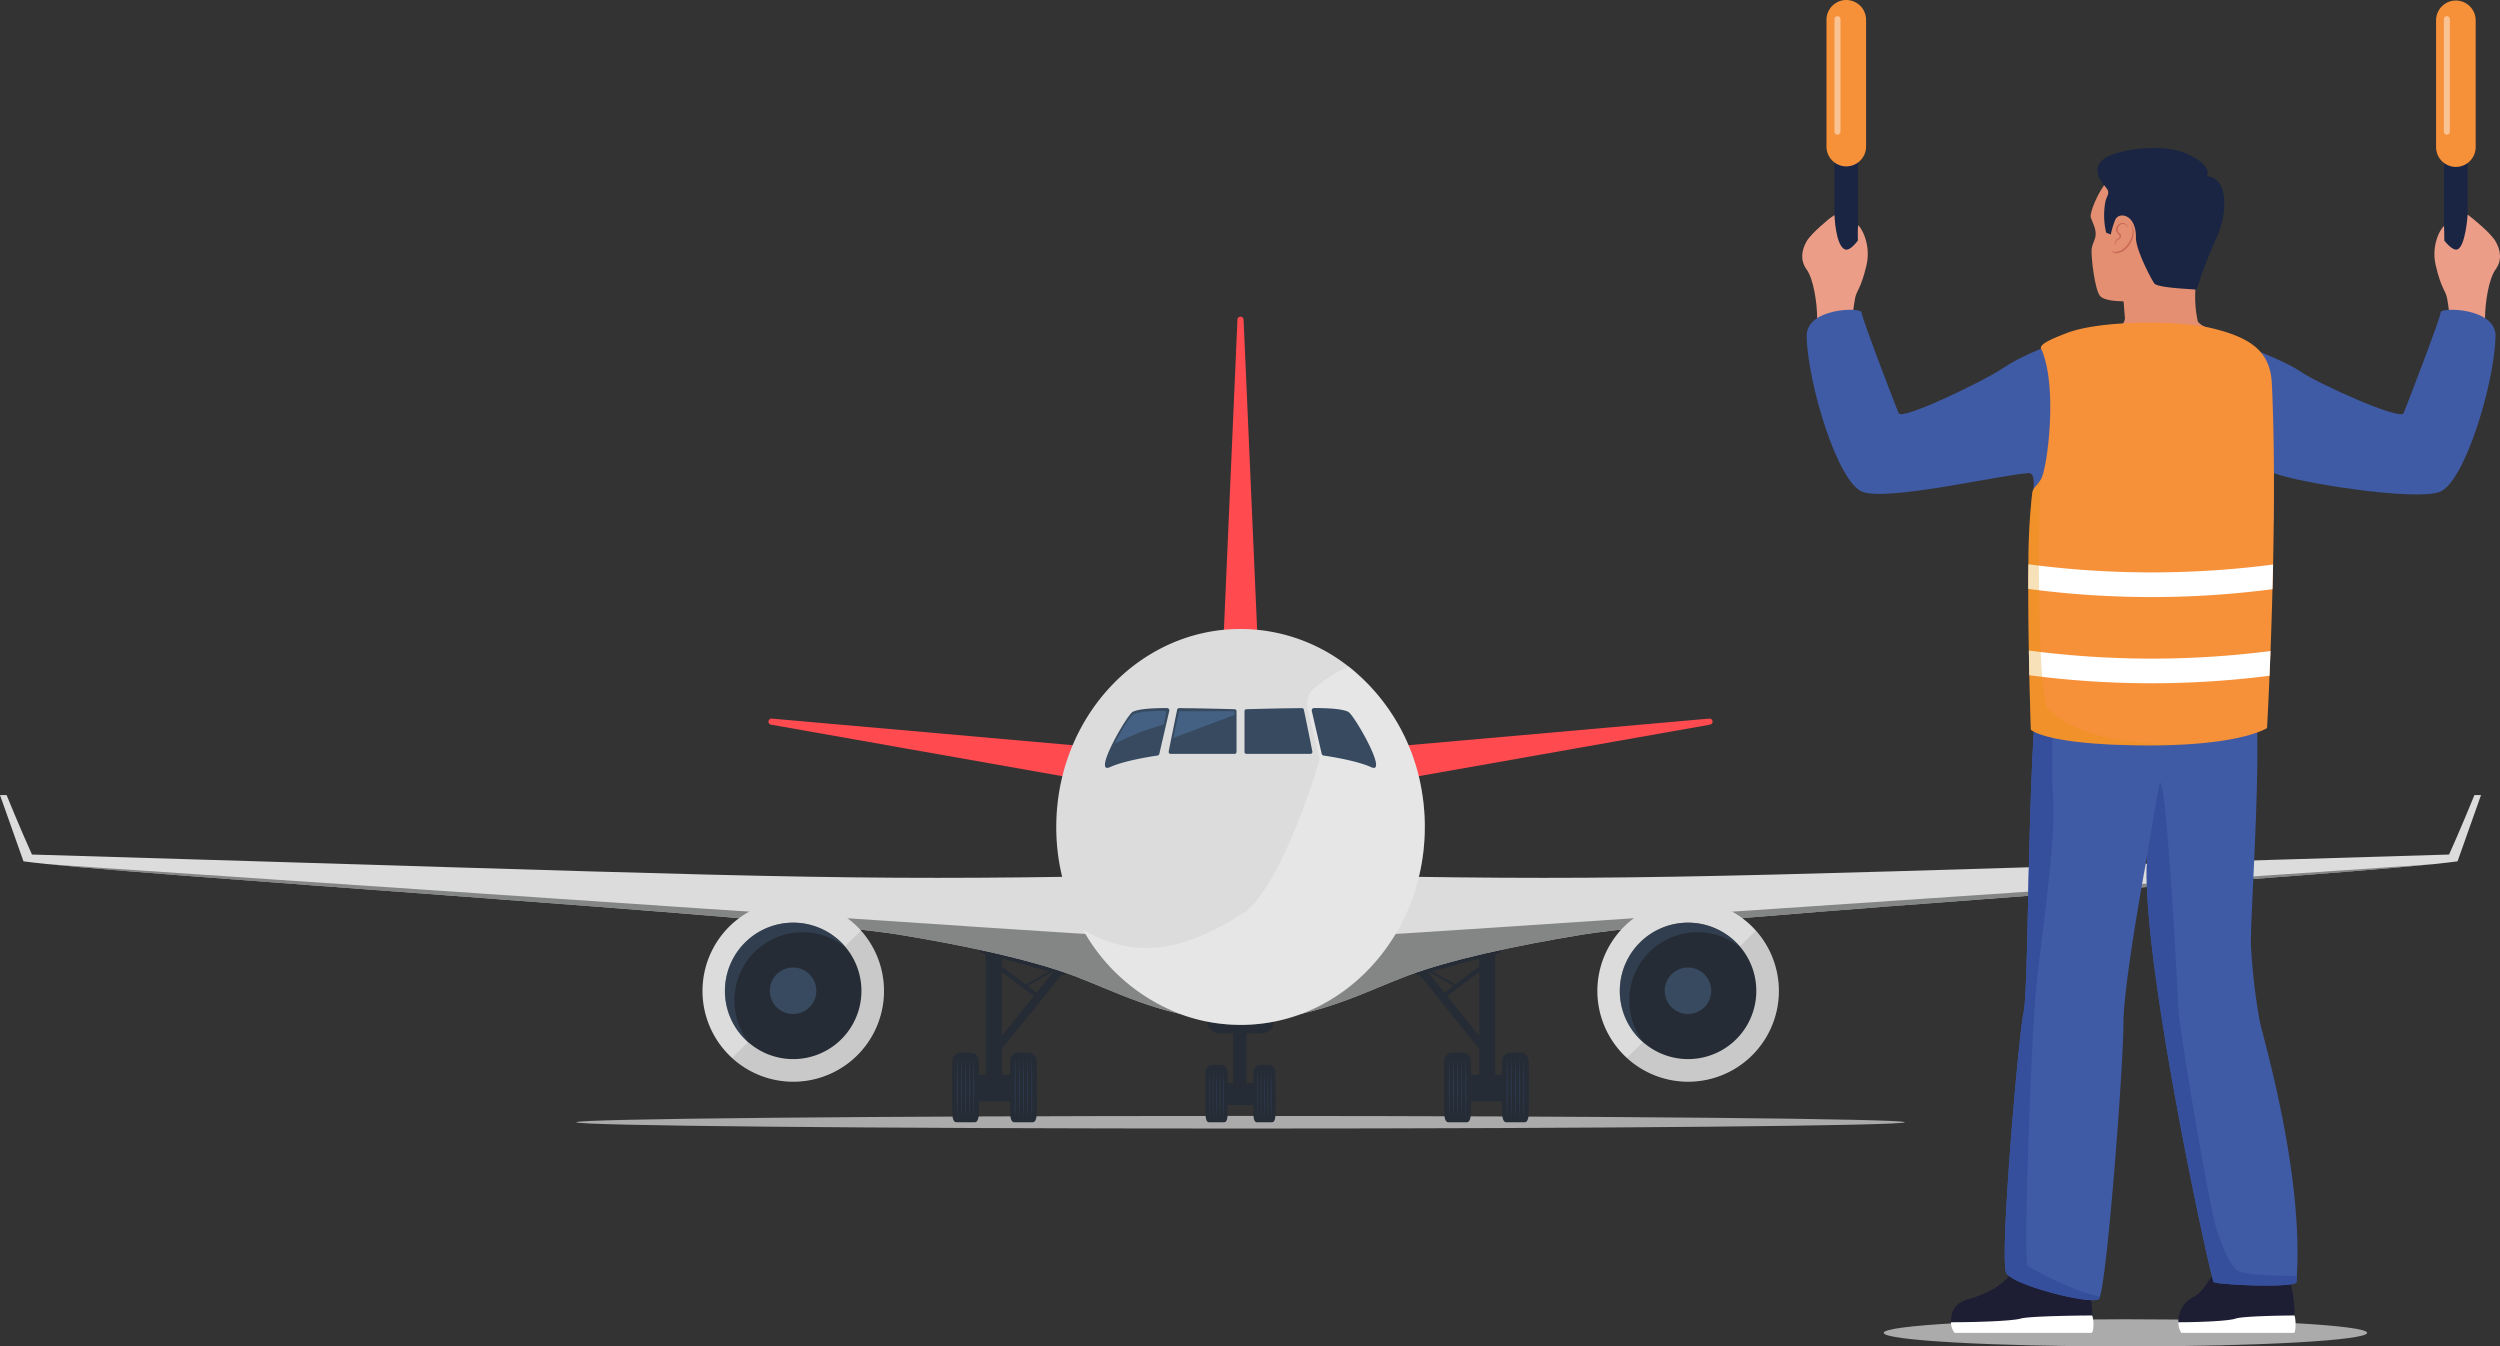 <svg xmlns="http://www.w3.org/2000/svg" xmlns:xlink="http://www.w3.org/1999/xlink" width="547.378" height="294.806" viewBox="0 0 547.378 294.806"><rect x="0" y="0" width="547.378" height="294.806" fill="#333333" stroke="none"/><defs><clipPath id="clip-path"><rect id="Rectangle_4822" data-name="Rectangle 4822" width="105.852" height="5.951" fill="#dcdcdc"></rect></clipPath><clipPath id="clip-path-2"><rect id="Rectangle_4823" data-name="Rectangle 4823" width="290.89" height="2.76" fill="#dcdcdc"></rect></clipPath><clipPath id="clip-path-3"><rect id="Rectangle_4826" data-name="Rectangle 4826" width="3.201" height="10.932" fill="none"></rect></clipPath><clipPath id="clip-path-5"><rect id="Rectangle_4830" data-name="Rectangle 4830" width="3.874" height="13.23" fill="none"></rect></clipPath><clipPath id="clip-path-9"><rect id="Rectangle_4836" data-name="Rectangle 4836" width="256.648" height="34.092" fill="#606161"></rect></clipPath><clipPath id="clip-path-10"><rect id="Rectangle_4837" data-name="Rectangle 4837" width="256.649" height="34.092" fill="#606161"></rect></clipPath><clipPath id="clip-path-11"><rect id="Rectangle_4838" data-name="Rectangle 4838" width="26.562" height="26.477" fill="none"></rect></clipPath><clipPath id="clip-path-12"><rect id="Rectangle_4839" data-name="Rectangle 4839" width="26.563" height="26.477" fill="none"></rect></clipPath><clipPath id="clip-path-13"><rect id="Rectangle_4841" data-name="Rectangle 4841" width="1.318" height="25.948" fill="none"></rect></clipPath><clipPath id="clip-path-15"><rect id="Rectangle_4844" data-name="Rectangle 4844" width="34.133" height="58.339" fill="none"></rect></clipPath></defs><g id="Group_7636" data-name="Group 7636" transform="translate(-391.624 -1177)"><g id="Group_7559" data-name="Group 7559" transform="translate(804.059 1465.854)" opacity="0.71"><g id="Group_7558" data-name="Group 7558"><g id="Group_7557" data-name="Group 7557" clip-path="url(#clip-path)"><path id="Path_9610" data-name="Path 9610" d="M1214.013,779.092c0,1.643-23.7,2.976-52.925,2.976s-52.925-1.332-52.925-2.976,23.7-2.976,52.925-2.976,52.925,1.332,52.925,2.976" transform="translate(-1108.162 -776.116)" fill="#dcdcdc"></path></g></g></g><g id="Group_7562" data-name="Group 7562" transform="translate(517.791 1421.337)" opacity="0.71"><g id="Group_7561" data-name="Group 7561"><g id="Group_7560" data-name="Group 7560" clip-path="url(#clip-path-2)"><path id="Path_9611" data-name="Path 9611" d="M629.887,657.881c0,.762-65.118,1.38-145.446,1.38S339,658.643,339,657.881s65.118-1.38,145.446-1.38,145.446.618,145.446,1.38" transform="translate(-338.996 -656.501)" fill="#dcdcdc"></path></g></g></g><path id="Path_9612" data-name="Path 9612" d="M721.966,598.5h-9.181a2.769,2.769,0,0,1,0-5.538h9.181a2.769,2.769,0,0,1,0,5.538" transform="translate(-54.139 804.728)" fill="#262c35"></path><rect id="Rectangle_4824" data-name="Rectangle 4824" width="6.387" height="4.813" transform="translate(659.987 1414.139)" fill="#262c35"></rect><rect id="Rectangle_4825" data-name="Rectangle 4825" width="2.9" height="23.33" transform="translate(661.657 1391.519)" fill="#262c35"></rect><path id="Path_9613" data-name="Path 9613" d="M714,627.856a1.616,1.616,0,0,0-.929-1.424,6.839,6.839,0,0,0-1.387-.092h-.175a6.845,6.845,0,0,0-1.387.092,1.616,1.616,0,0,0-.929,1.424c-.028.7-.069,8.66,0,9.62s.3,1.469.73,1.469h3.349c.427,0,.661-.508.729-1.469s.028-8.92,0-9.62" transform="translate(-53.6 783.771)" fill="#262c35"></path><g id="Group_7565" data-name="Group 7565" transform="translate(656.399 1411.079)" opacity="0.22"><g id="Group_7564" data-name="Group 7564"><g id="Group_7563" data-name="Group 7563" clip-path="url(#clip-path-3)"><path id="Path_9614" data-name="Path 9614" d="M711.53,628.941c.047.911.069,1.822.087,2.733s.017,1.822.026,2.733c-.009.911-.008,1.822-.026,2.733l-.032,1.367c-.019.456-.03.911-.055,1.366-.026-.456-.037-.911-.055-1.366l-.032-1.367c-.018-.911-.017-1.822-.026-2.733.009-.911.008-1.822.026-2.733s.04-1.822.087-2.733" transform="translate(-711.417 -628.941)" fill="#3c5f96"></path><path id="Path_9615" data-name="Path 9615" d="M713.528,628.941c.047.911.069,1.822.087,2.733s.017,1.822.026,2.733c-.009.911-.008,1.822-.026,2.733l-.032,1.367c-.019.456-.03.911-.055,1.366-.026-.456-.037-.911-.055-1.366l-.032-1.367c-.018-.911-.017-1.822-.026-2.733.009-.911.008-1.822.026-2.733s.04-1.822.087-2.733" transform="translate(-712.671 -628.941)" fill="#3c5f96"></path><path id="Path_9616" data-name="Path 9616" d="M715.527,628.941c.047.911.069,1.822.087,2.733s.017,1.822.026,2.733c-.009.911-.008,1.822-.026,2.733l-.032,1.367c-.019.456-.03.911-.055,1.366-.026-.456-.037-.911-.055-1.366l-.032-1.367c-.018-.911-.017-1.822-.026-2.733.009-.911.008-1.822.026-2.733s.04-1.822.087-2.733" transform="translate(-713.926 -628.941)" fill="#3c5f96"></path><path id="Path_9617" data-name="Path 9617" d="M717.525,628.941c.047.911.068,1.822.087,2.733s.017,1.822.026,2.733c-.009.911-.008,1.822-.026,2.733l-.032,1.367c-.019.456-.03.911-.055,1.366-.026-.456-.037-.911-.055-1.366l-.032-1.367c-.018-.911-.017-1.822-.026-2.733.009-.911.008-1.822.026-2.733s.04-1.822.087-2.733" transform="translate(-715.181 -628.941)" fill="#3c5f96"></path><path id="Path_9618" data-name="Path 9618" d="M719.523,628.941c.047.911.068,1.822.087,2.733s.017,1.822.026,2.733c-.009.911-.008,1.822-.026,2.733l-.032,1.367c-.019.456-.03.911-.055,1.366-.026-.456-.037-.911-.055-1.366l-.032-1.367c-.018-.911-.017-1.822-.026-2.733.009-.911.008-1.822.026-2.733s.04-1.822.087-2.733" transform="translate(-716.435 -628.941)" fill="#3c5f96"></path></g></g></g><path id="Path_9619" data-name="Path 9619" d="M742.148,627.856a1.616,1.616,0,0,0-.929-1.424,6.839,6.839,0,0,0-1.387-.092h-.175a6.845,6.845,0,0,0-1.387.092,1.616,1.616,0,0,0-.929,1.424c-.028.7-.069,8.66,0,9.62s.3,1.469.73,1.469h3.349c.427,0,.661-.508.729-1.469s.028-8.92,0-9.62" transform="translate(-71.27 783.771)" fill="#262c35"></path><g id="Group_7568" data-name="Group 7568" transform="translate(666.874 1411.079)" opacity="0.22"><g id="Group_7567" data-name="Group 7567"><g id="Group_7566" data-name="Group 7566" clip-path="url(#clip-path-3)"><path id="Path_9620" data-name="Path 9620" d="M739.675,628.941c.047.911.069,1.822.087,2.733s.017,1.822.026,2.733c-.009.911-.008,1.822-.026,2.733l-.032,1.367c-.019.456-.03.911-.055,1.366-.026-.456-.037-.911-.055-1.366l-.032-1.367c-.018-.911-.017-1.822-.026-2.733.009-.911.008-1.822.026-2.733s.04-1.822.087-2.733" transform="translate(-739.562 -628.941)" fill="#3c5f96"></path><path id="Path_9621" data-name="Path 9621" d="M741.674,628.941c.047.911.068,1.822.086,2.733s.017,1.822.026,2.733c-.009.911-.008,1.822-.026,2.733l-.032,1.367c-.018.456-.03.911-.055,1.366-.026-.456-.037-.911-.056-1.366l-.032-1.367c-.018-.911-.017-1.822-.026-2.733.009-.911.008-1.822.026-2.733s.04-1.822.087-2.733" transform="translate(-740.816 -628.941)" fill="#3c5f96"></path><path id="Path_9622" data-name="Path 9622" d="M743.672,628.941c.047.911.069,1.822.087,2.733s.017,1.822.026,2.733c-.009.911-.008,1.822-.026,2.733l-.032,1.367c-.019.456-.03.911-.055,1.366-.026-.456-.037-.911-.055-1.366l-.032-1.367c-.018-.911-.017-1.822-.026-2.733.009-.911.008-1.822.026-2.733s.04-1.822.087-2.733" transform="translate(-742.071 -628.941)" fill="#3c5f96"></path><path id="Path_9623" data-name="Path 9623" d="M745.67,628.941c.047.911.068,1.822.087,2.733s.017,1.822.026,2.733c-.009.911-.008,1.822-.026,2.733l-.032,1.367c-.019.456-.03.911-.055,1.366-.026-.456-.037-.911-.055-1.366l-.032-1.367c-.018-.911-.017-1.822-.026-2.733.009-.911.008-1.822.026-2.733s.04-1.822.087-2.733" transform="translate(-743.326 -628.941)" fill="#3c5f96"></path><path id="Path_9624" data-name="Path 9624" d="M747.669,628.941c.047.911.068,1.822.087,2.733s.017,1.822.026,2.733c-.009.911-.008,1.822-.026,2.733l-.032,1.367c-.019.456-.03.911-.055,1.366-.026-.456-.037-.911-.055-1.366l-.032-1.367c-.018-.911-.017-1.822-.026-2.733.009-.911.008-1.822.026-2.733s.04-1.822.087-2.733" transform="translate(-744.581 -628.941)" fill="#3c5f96"></path></g></g></g><path id="Path_9625" data-name="Path 9625" d="M594.255,562.855l-17.349-4.73a.806.806,0,1,1,.425-1.556l17.349,4.73a.806.806,0,1,1-.425,1.556" transform="translate(29.803 827.593)" fill="#262c35"></path><rect id="Rectangle_4828" data-name="Rectangle 4828" width="7.73" height="5.824" transform="translate(605.442 1412.336)" fill="#262c35"></rect><rect id="Rectangle_4829" data-name="Rectangle 4829" width="3.51" height="28.235" transform="translate(607.463 1384.96)" fill="#262c35"></rect><path id="Path_9626" data-name="Path 9626" d="M586.078,586.584l-1.43-1.1,14.2-17.619,1.43,1.1Z" transform="translate(24.57 820.485)" fill="#262c35"></path><path id="Path_9627" data-name="Path 9627" d="M585.567,567.715l.646-.755,8.988,6.768-.646.755Z" transform="translate(23.993 821.051)" fill="#262c35"></path><path id="Path_9628" data-name="Path 9628" d="M609.534,568.575l.246.416-7.431,4.2-.246-.416Z" transform="translate(13.612 820.037)" fill="#262c35"></path><path id="Path_9629" data-name="Path 9629" d="M565.965,621.054a1.956,1.956,0,0,0-1.124-1.723,8.307,8.307,0,0,0-1.679-.112h-.212a8.3,8.3,0,0,0-1.679.112,1.955,1.955,0,0,0-1.124,1.723c-.034.847-.083,10.481,0,11.643s.366,1.777.883,1.777h4.053c.516,0,.8-.614.883-1.777s.034-10.8,0-11.643" transform="translate(39.981 788.242)" fill="#262c35"></path><g id="Group_7571" data-name="Group 7571" transform="translate(601.1 1408.633)" opacity="0.22"><g id="Group_7570" data-name="Group 7570"><g id="Group_7569" data-name="Group 7569" clip-path="url(#clip-path-5)"><path id="Path_9630" data-name="Path 9630" d="M562.972,622.367c.057,1.1.083,2.205.1,3.308s.021,2.205.032,3.308c-.011,1.1-.01,2.205-.031,3.308l-.038,1.654c-.023.551-.036,1.1-.067,1.654-.031-.552-.044-1.1-.067-1.654l-.038-1.654c-.022-1.1-.02-2.2-.031-3.308.012-1.1.009-2.2.032-3.308s.048-2.205.1-3.308" transform="translate(-562.835 -622.367)" fill="#3c5f96"></path><path id="Path_9631" data-name="Path 9631" d="M565.39,622.367c.057,1.1.083,2.205.1,3.308s.02,2.205.032,3.308c-.011,1.1-.01,2.205-.031,3.308l-.038,1.654c-.023.551-.036,1.1-.067,1.654-.031-.552-.044-1.1-.067-1.654l-.038-1.654c-.022-1.1-.021-2.2-.032-3.308.012-1.1.009-2.2.032-3.308s.048-2.205.1-3.308" transform="translate(-564.353 -622.367)" fill="#3c5f96"></path><path id="Path_9632" data-name="Path 9632" d="M567.809,622.367c.057,1.1.083,2.205.1,3.308s.02,2.205.032,3.308c-.011,1.1-.01,2.205-.032,3.308l-.038,1.654c-.023.551-.036,1.1-.067,1.654-.031-.552-.045-1.1-.067-1.654l-.038-1.654c-.022-1.1-.02-2.2-.031-3.308.012-1.1.009-2.2.032-3.308s.048-2.205.1-3.308" transform="translate(-565.872 -622.367)" fill="#3c5f96"></path><path id="Path_9633" data-name="Path 9633" d="M570.227,622.367c.057,1.1.083,2.205.1,3.308s.02,2.205.032,3.308c-.011,1.1-.01,2.205-.032,3.308l-.038,1.654c-.023.551-.036,1.1-.067,1.654-.031-.552-.045-1.1-.067-1.654l-.038-1.654c-.022-1.1-.021-2.2-.031-3.308.012-1.1.009-2.2.032-3.308s.048-2.205.1-3.308" transform="translate(-567.39 -622.367)" fill="#3c5f96"></path><path id="Path_9634" data-name="Path 9634" d="M572.646,622.367c.057,1.1.083,2.205.1,3.308s.02,2.205.032,3.308c-.011,1.1-.01,2.205-.031,3.308l-.038,1.654c-.023.551-.036,1.1-.067,1.654-.031-.552-.045-1.1-.067-1.654l-.038-1.654c-.022-1.1-.021-2.2-.031-3.308.012-1.1.009-2.2.032-3.308s.048-2.205.1-3.308" transform="translate(-568.909 -622.367)" fill="#3c5f96"></path></g></g></g><path id="Path_9635" data-name="Path 9635" d="M600.027,621.054a1.956,1.956,0,0,0-1.124-1.723,8.307,8.307,0,0,0-1.679-.112h-.212a8.3,8.3,0,0,0-1.678.112,1.955,1.955,0,0,0-1.124,1.723c-.034.847-.083,10.481,0,11.643s.366,1.777.883,1.777h4.053c.516,0,.8-.614.883-1.777s.034-10.8,0-11.643" transform="translate(18.596 788.242)" fill="#262c35"></path><g id="Group_7574" data-name="Group 7574" transform="translate(613.777 1408.633)" opacity="0.22"><g id="Group_7573" data-name="Group 7573"><g id="Group_7572" data-name="Group 7572" clip-path="url(#clip-path-5)"><path id="Path_9636" data-name="Path 9636" d="M597.034,622.367c.057,1.1.083,2.205.1,3.308s.02,2.205.032,3.308c-.011,1.1-.01,2.205-.031,3.308l-.038,1.654c-.023.551-.036,1.1-.067,1.654-.031-.552-.044-1.1-.067-1.654l-.038-1.654c-.022-1.1-.021-2.2-.031-3.308.012-1.1.009-2.2.032-3.308s.048-2.205.1-3.308" transform="translate(-596.897 -622.367)" fill="#3c5f96"></path><path id="Path_9637" data-name="Path 9637" d="M599.453,622.367c.057,1.1.083,2.205.1,3.308s.02,2.205.032,3.308c-.011,1.1-.01,2.205-.031,3.308l-.038,1.654c-.023.551-.036,1.1-.067,1.654-.031-.552-.044-1.1-.067-1.654l-.038-1.654c-.022-1.1-.021-2.2-.031-3.308.012-1.1.009-2.2.032-3.308s.048-2.205.1-3.308" transform="translate(-598.416 -622.367)" fill="#3c5f96"></path><path id="Path_9638" data-name="Path 9638" d="M601.871,622.367c.057,1.1.083,2.205.1,3.308s.021,2.205.032,3.308c-.011,1.1-.01,2.205-.031,3.308l-.038,1.654c-.023.551-.036,1.1-.067,1.654-.031-.552-.044-1.1-.067-1.654l-.038-1.654c-.022-1.1-.021-2.2-.032-3.308.012-1.1.009-2.2.032-3.308s.048-2.205.1-3.308" transform="translate(-599.934 -622.367)" fill="#3c5f96"></path><path id="Path_9639" data-name="Path 9639" d="M604.29,622.367c.057,1.1.083,2.205.1,3.308s.021,2.205.032,3.308c-.011,1.1-.01,2.205-.032,3.308l-.038,1.654c-.023.551-.036,1.1-.067,1.654-.031-.552-.045-1.1-.067-1.654l-.038-1.654c-.022-1.1-.02-2.2-.031-3.308.012-1.1.009-2.2.032-3.308s.048-2.205.1-3.308" transform="translate(-601.452 -622.367)" fill="#3c5f96"></path><path id="Path_9640" data-name="Path 9640" d="M606.708,622.367c.057,1.1.083,2.205.1,3.308s.02,2.205.032,3.308c-.011,1.1-.01,2.205-.031,3.308l-.038,1.654c-.023.551-.036,1.1-.067,1.654-.031-.552-.044-1.1-.067-1.654l-.038-1.654c-.022-1.1-.021-2.2-.032-3.308.012-1.1.009-2.2.032-3.308s.048-2.205.1-3.308" transform="translate(-602.971 -622.367)" fill="#3c5f96"></path></g></g></g><path id="Path_9641" data-name="Path 9641" d="M833.338,562.855l17.349-4.73a.806.806,0,1,0-.425-1.556l-17.349,4.73a.806.806,0,1,0,.425,1.556" transform="translate(-130.923 827.593)" fill="#262c35"></path><rect id="Rectangle_4832" data-name="Rectangle 4832" width="7.73" height="5.824" transform="translate(713.302 1412.336)" fill="#262c35"></rect><rect id="Rectangle_4833" data-name="Rectangle 4833" width="3.51" height="28.235" transform="translate(715.501 1384.96)" fill="#262c35"></rect><path id="Path_9642" data-name="Path 9642" d="M847.134,586.584l1.43-1.1-14.2-17.619-1.43,1.1Z" transform="translate(-131.308 820.485)" fill="#262c35"></path><path id="Path_9643" data-name="Path 9643" d="M857.764,567.715l-.646-.755-8.988,6.768.646.755Z" transform="translate(-140.85 821.051)" fill="#262c35"></path><path id="Path_9644" data-name="Path 9644" d="M837.1,568.575l-.246.416,7.431,4.2.246-.416Z" transform="translate(-133.769 820.037)" fill="#262c35"></path><path id="Path_9645" data-name="Path 9645" d="M883.647,621.054a1.957,1.957,0,0,1,1.124-1.723,8.307,8.307,0,0,1,1.679-.112h.212a8.3,8.3,0,0,1,1.678.112,1.956,1.956,0,0,1,1.125,1.723c.033.847.083,10.481,0,11.643s-.367,1.777-.883,1.777H884.53c-.516,0-.8-.614-.883-1.777s-.033-10.8,0-11.643" transform="translate(-163.119 788.242)" fill="#262c35"></path><g id="Group_7577" data-name="Group 7577" transform="translate(721.5 1408.633)" opacity="0.22"><g id="Group_7576" data-name="Group 7576"><g id="Group_7575" data-name="Group 7575" clip-path="url(#clip-path-5)"><path id="Path_9646" data-name="Path 9646" d="M896.147,622.367c-.057,1.1-.083,2.205-.1,3.308s-.02,2.205-.032,3.308c.011,1.1.01,2.205.031,3.308l.038,1.654c.023.551.036,1.1.067,1.654.031-.552.044-1.1.067-1.654l.038-1.654c.022-1.1.02-2.2.031-3.308-.012-1.1-.009-2.2-.032-3.308s-.048-2.205-.1-3.308" transform="translate(-892.41 -622.367)" fill="#3c5f96"></path><path id="Path_9647" data-name="Path 9647" d="M893.728,622.367c-.057,1.1-.083,2.205-.1,3.308s-.021,2.205-.032,3.308c.011,1.1.01,2.205.031,3.308l.038,1.654c.023.551.036,1.1.067,1.654.031-.552.044-1.1.067-1.654l.038-1.654c.022-1.1.021-2.2.032-3.308-.012-1.1-.009-2.2-.032-3.308s-.048-2.205-.1-3.308" transform="translate(-890.891 -622.367)" fill="#3c5f96"></path><path id="Path_9648" data-name="Path 9648" d="M891.31,622.367c-.057,1.1-.083,2.205-.1,3.308s-.02,2.205-.032,3.308c.011,1.1.01,2.205.031,3.308l.038,1.654c.023.551.036,1.1.067,1.654.031-.552.044-1.1.067-1.654l.038-1.654c.022-1.1.021-2.2.031-3.308-.011-1.1-.009-2.2-.032-3.308s-.048-2.205-.1-3.308" transform="translate(-889.373 -622.367)" fill="#3c5f96"></path><path id="Path_9649" data-name="Path 9649" d="M888.891,622.367c-.057,1.1-.083,2.205-.1,3.308s-.02,2.205-.032,3.308c.011,1.1.01,2.205.031,3.308l.038,1.654c.023.551.036,1.1.067,1.654.031-.552.044-1.1.067-1.654L889,632.29c.022-1.1.021-2.2.032-3.308-.012-1.1-.009-2.2-.032-3.308s-.048-2.205-.1-3.308" transform="translate(-887.854 -622.367)" fill="#3c5f96"></path><path id="Path_9650" data-name="Path 9650" d="M886.473,622.367c-.057,1.1-.083,2.205-.1,3.308s-.021,2.205-.032,3.308c.011,1.1.01,2.205.032,3.308l.038,1.654c.023.551.036,1.1.067,1.654.031-.552.045-1.1.067-1.654l.038-1.654c.022-1.1.021-2.2.031-3.308-.012-1.1-.009-2.2-.032-3.308s-.048-2.205-.1-3.308" transform="translate(-886.336 -622.367)" fill="#3c5f96"></path></g></g></g><path id="Path_9651" data-name="Path 9651" d="M849.585,621.054a1.956,1.956,0,0,1,1.124-1.723,8.305,8.305,0,0,1,1.679-.112h.212a8.3,8.3,0,0,1,1.679.112,1.956,1.956,0,0,1,1.125,1.723c.033.847.083,10.481,0,11.643s-.367,1.777-.883,1.777h-4.053c-.516,0-.8-.614-.883-1.777s-.033-10.8,0-11.643" transform="translate(-141.734 788.242)" fill="#262c35"></path><g id="Group_7580" data-name="Group 7580" transform="translate(708.823 1408.633)" opacity="0.22"><g id="Group_7579" data-name="Group 7579"><g id="Group_7578" data-name="Group 7578" clip-path="url(#clip-path-5)"><path id="Path_9652" data-name="Path 9652" d="M862.084,622.367c-.057,1.1-.083,2.205-.1,3.308s-.02,2.205-.032,3.308c.011,1.1.01,2.205.031,3.308l.038,1.654c.023.551.036,1.1.067,1.654.031-.552.044-1.1.067-1.654l.038-1.654c.022-1.1.021-2.2.032-3.308-.012-1.1-.009-2.2-.032-3.308s-.048-2.205-.1-3.308" transform="translate(-858.347 -622.367)" fill="#3c5f96"></path><path id="Path_9653" data-name="Path 9653" d="M859.666,622.367c-.057,1.1-.083,2.205-.1,3.308s-.021,2.205-.032,3.308c.011,1.1.01,2.205.031,3.308l.038,1.654c.023.551.036,1.1.067,1.654.031-.552.044-1.1.067-1.654l.038-1.654c.022-1.1.02-2.2.031-3.308-.012-1.1-.009-2.2-.032-3.308s-.048-2.205-.1-3.308" transform="translate(-856.828 -622.367)" fill="#3c5f96"></path><path id="Path_9654" data-name="Path 9654" d="M857.247,622.367c-.057,1.1-.083,2.205-.1,3.308s-.02,2.205-.032,3.308c.011,1.1.01,2.205.031,3.308l.038,1.654c.023.551.036,1.1.067,1.654.031-.552.044-1.1.067-1.654l.038-1.654c.022-1.1.021-2.2.031-3.308-.011-1.1-.009-2.2-.032-3.308s-.048-2.205-.1-3.308" transform="translate(-855.31 -622.367)" fill="#3c5f96"></path><path id="Path_9655" data-name="Path 9655" d="M854.829,622.367c-.057,1.1-.083,2.205-.1,3.308s-.02,2.205-.032,3.308c.011,1.1.01,2.205.032,3.308l.038,1.654c.023.551.036,1.1.067,1.654.031-.552.044-1.1.067-1.654l.038-1.654c.022-1.1.021-2.2.032-3.308-.012-1.1-.009-2.2-.032-3.308s-.048-2.205-.1-3.308" transform="translate(-853.792 -622.367)" fill="#3c5f96"></path><path id="Path_9656" data-name="Path 9656" d="M852.41,622.367c-.057,1.1-.083,2.205-.1,3.308s-.021,2.205-.032,3.308c.011,1.1.01,2.205.032,3.308l.038,1.654c.023.551.036,1.1.067,1.654.031-.552.045-1.1.067-1.654l.038-1.654c.022-1.1.02-2.2.031-3.308-.012-1.1-.009-2.2-.032-3.308s-.048-2.205-.1-3.308" transform="translate(-852.273 -622.367)" fill="#3c5f96"></path></g></g></g><path id="Path_9657" data-name="Path 9657" d="M271.22,517.1c-1.3,0-2.573-.047-3.819-.131-13.524-.924-23.885-6.547-32.392-9.715-9.228-3.435-22.813-6.441-38.216-8.973-24.64-4.051-172.774-13.333-191.65-16.052L4.99,481.8,0,467.716H1.44S4.68,475.664,7,480.743c147.9,4.384,171.287,5.722,227.677,4.857,0,0,51.968,31.5,36.548,31.5" transform="translate(391.624 883.358)" fill="#dcdcdc"></path><g id="Group_7583" data-name="Group 7583" transform="translate(402.377 1366.234)" opacity="0.71"><g id="Group_7582" data-name="Group 7582"><g id="Group_7581" data-name="Group 7581" clip-path="url(#clip-path-9)"><path id="Path_9658" data-name="Path 9658" d="M285.541,542.541c-13.524-.924-23.885-6.547-32.392-9.715-9.228-3.435-22.813-6.441-38.216-8.974-22.953-3.774-153.08-12.086-186.04-15.4,62.334,4.2,226.546,15.431,233.41,15.628,4.2.12,14.975,10.13,23.238,18.464" transform="translate(-28.893 -508.449)" fill="#606161"></path></g></g></g><path id="Path_9659" data-name="Path 9659" d="M726.023,517.1c1.3,0,2.573-.047,3.819-.131,13.524-.924,23.885-6.547,32.392-9.715,9.228-3.435,22.813-6.441,38.216-8.973,24.64-4.051,172.774-13.333,191.65-16.052l.154-.432,4.99-14.08H995.8s-3.24,7.948-5.555,13.027c-147.9,4.384-171.287,5.722-227.677,4.857,0,0-51.968,31.5-36.548,31.5" transform="translate(-62.393 883.358)" fill="#dcdcdc"></path><g id="Group_7586" data-name="Group 7586" transform="translate(667.449 1366.234)" opacity="0.71"><g id="Group_7585" data-name="Group 7585"><g id="Group_7584" data-name="Group 7584" clip-path="url(#clip-path-10)"><path id="Path_9660" data-name="Path 9660" d="M741.107,542.541c13.524-.924,23.885-6.547,32.392-9.715,9.228-3.435,22.813-6.441,38.216-8.974,22.953-3.774,153.08-12.086,186.04-15.4-62.334,4.2-226.546,15.431-233.41,15.628-4.2.12-14.975,10.13-23.238,18.464" transform="translate(-741.107 -508.449)" fill="#606161"></path></g></g></g><path id="Path_9661" data-name="Path 9661" d="M889.888,422.743l-67.925,6.007a.67.67,0,0,0-.606.756l.781,5.866a.671.671,0,0,0,.782.572l67.144-11.873a.67.67,0,0,0-.176-1.328" transform="translate(-124.037 911.596)" fill="#ff4a4f"></path><path id="Path_9662" data-name="Path 9662" d="M452.848,422.743l67.926,6.007a.67.67,0,0,1,.606.756l-.781,5.866a.671.671,0,0,1-.782.572l-67.144-11.873a.67.67,0,0,1,.176-1.328" transform="translate(107.775 911.596)" fill="#ff4a4f"></path><path id="Path_9663" data-name="Path 9663" d="M722.981,186.928l-2.969,67.966a.67.67,0,0,0,.67.7h5.939a.671.671,0,0,0,.67-.7l-2.97-67.966a.67.67,0,0,0-1.339,0" transform="translate(-60.414 1060.045)" fill="#ff4a4f"></path><path id="Path_9664" data-name="Path 9664" d="M702.078,413.366q0,2.244-.208,4.431c-.033.364-.074.727-.115,1.088s-.09.722-.14,1.08c-2.935,20.625-19.4,36.465-39.359,36.739-.1,0-.211,0-.316,0h-.206a37.74,37.74,0,0,1-11.522-1.794c-.159-.049-.315-.1-.475-.153a41.062,41.062,0,0,1-22.544-18.983,45.571,45.571,0,0,1-5.8-22.41c0-23.936,18.064-43.341,40.345-43.341a38.312,38.312,0,0,1,23.647,8.224,43.787,43.787,0,0,1,15.977,26.912c.063.356.121.711.178,1.067.027.181.055.358.079.539.05.358.1.716.14,1.08.022.181.041.361.06.542s.039.364.055.547c.019.2.038.4.052.6.028.323.049.645.068.971q.008.127.016.254c.011.191.019.383.027.574.019.451.033.9.038,1.357,0,.224.006.448.006.675" transform="translate(1.503 944.691)" fill="#dcdcdc"></path><path id="Path_9665" data-name="Path 9665" d="M711.865,426.522c-.006-.454-.019-.905-.038-1.357-.008-.191-.016-.383-.028-.574-.006-.085-.011-.17-.016-.254-.019-.326-.041-.648-.068-.971-.014-.2-.033-.4-.052-.6-.017-.183-.036-.364-.055-.547s-.038-.361-.06-.542c-.041-.361-.088-.722-.14-1.08-.025-.181-.052-.358-.08-.539-.057-.355-.115-.711-.178-1.066a43.805,43.805,0,0,0-15.921-26.937l-.055.025a33.006,33.006,0,0,0-7.768,4.945,4.735,4.735,0,0,0-1.312,3.46c0,.591,1.191,5.344,2.014,8.683.406,1.647.722,2.951.763,3.241-9.862,31.8-17.342,33.982-17.342,33.982s-8.76,6.029-17.143,7.094a26.255,26.255,0,0,1-17.4-3.878c.2.358.406.711.62,1.061a40.925,40.925,0,0,0,21.924,17.922c.159.055.315.1.475.153a39.326,39.326,0,0,0,11.645,1.794h.082c.1,0,.211,0,.315,0C692,470.372,708.48,454.5,711.407,433.8c.052-.358.1-.716.14-1.08s.082-.725.115-1.088q.205-2.183.208-4.431c0-.227,0-.451-.005-.676" transform="translate(-8.289 930.859)" fill="#fff" opacity="0.28"></path><path id="Path_9666" data-name="Path 9666" d="M452.894,549.428a19.869,19.869,0,1,1-5.039-13.2,19.875,19.875,0,0,1,5.039,13.2" transform="translate(132.281 844.52)" fill="#dcdcdc"></path><path id="Path_9667" data-name="Path 9667" d="M463.9,560.638a19.918,19.918,0,0,1-33.284,14.7l28.244-27.9a19.746,19.746,0,0,1,5.039,13.2" transform="translate(121.272 833.309)" fill="#606161" opacity="0.15"></path><path id="Path_9668" data-name="Path 9668" d="M456.285,557.732a14.935,14.935,0,1,1-2.57-8.366,14.944,14.944,0,0,1,2.57,8.366" transform="translate(123.952 836.215)" fill="#262c35"></path><path id="Path_9669" data-name="Path 9669" d="M463.07,574.341a5.092,5.092,0,1,0-5.092,5.077,5.085,5.085,0,0,0,5.092-5.077" transform="translate(107.293 819.604)" fill="#374a60"></path><g id="Group_7589" data-name="Group 7589" transform="translate(550.303 1379.021)" opacity="0.61"><g id="Group_7588" data-name="Group 7588"><g id="Group_7587" data-name="Group 7587" clip-path="url(#clip-path-11)"><path id="Path_9670" data-name="Path 9670" d="M452.914,548.3a14.944,14.944,0,0,0-22.733,18.478,14.73,14.73,0,0,0,1.665,2.511,14.959,14.959,0,0,1-3.786-4.625A14.958,14.958,0,0,1,452.914,548.3" transform="translate(-426.352 -542.807)" fill="#374a60"></path></g></g></g><path id="Path_9671" data-name="Path 9671" d="M979.342,549.428a19.869,19.869,0,1,1-5.039-13.2,19.874,19.874,0,0,1,5.039,13.2" transform="translate(-198.233 844.52)" fill="#dcdcdc"></path><path id="Path_9672" data-name="Path 9672" d="M990.351,560.638a19.918,19.918,0,0,1-33.284,14.7l28.244-27.9a19.746,19.746,0,0,1,5.039,13.2" transform="translate(-209.242 833.309)" fill="#606161" opacity="0.15"></path><path id="Path_9673" data-name="Path 9673" d="M982.734,557.732a14.935,14.935,0,1,1-2.57-8.366,14.944,14.944,0,0,1,2.57,8.366" transform="translate(-206.563 836.215)" fill="#262c35"></path><path id="Path_9674" data-name="Path 9674" d="M989.518,574.341a5.092,5.092,0,1,0-5.092,5.077,5.085,5.085,0,0,0,5.092-5.077" transform="translate(-223.222 819.604)" fill="#374a60"></path><g id="Group_7592" data-name="Group 7592" transform="translate(746.237 1379.021)" opacity="0.61"><g id="Group_7591" data-name="Group 7591"><g id="Group_7590" data-name="Group 7590" clip-path="url(#clip-path-12)"><path id="Path_9675" data-name="Path 9675" d="M979.363,548.3a14.944,14.944,0,0,0-22.734,18.478,14.746,14.746,0,0,0,1.665,2.511,14.965,14.965,0,0,1-3.786-4.625A14.958,14.958,0,0,1,979.363,548.3" transform="translate(-952.8 -542.807)" fill="#374a60"></path></g></g></g><path id="Path_9676" data-name="Path 9676" d="M663.62,416.54h0a.516.516,0,0,1,.5.632l-2.171,9.38a.516.516,0,0,1-.43.394c-3.315.481-7.881,1.388-10.377,2.53-3.891,1.78,3.638-11.308,4.939-12.073s5.241-.863,7.535-.863" transform="translate(-16.485 915.488)" fill="#374a60"></path><path id="Path_9677" data-name="Path 9677" d="M702.369,417.256v8.916a.433.433,0,0,1-.434.432h-14a.432.432,0,0,1-.426-.513c.465-2.4,1.327-6.6,1.857-9.163a.432.432,0,0,1,.427-.343c5.489.049,10.676.2,12.156.239a.431.431,0,0,1,.419.432" transform="translate(-40.003 915.46)" fill="#374a60"></path><path id="Path_9678" data-name="Path 9678" d="M772.181,416.54h0a.516.516,0,0,0-.5.632l2.171,9.38a.516.516,0,0,0,.429.394c3.315.481,7.881,1.388,10.377,2.53,3.891,1.78-3.638-11.308-4.939-12.073s-5.241-.863-7.535-.863" transform="translate(-92.842 915.488)" fill="#374a60"></path><path id="Path_9679" data-name="Path 9679" d="M732.132,417.256v8.916a.433.433,0,0,0,.433.432h14a.432.432,0,0,0,.426-.513c-.465-2.4-1.327-6.6-1.857-9.163a.432.432,0,0,0-.428-.343c-5.489.049-10.676.2-12.156.239a.431.431,0,0,0-.419.432" transform="translate(-68.024 915.46)" fill="#374a60"></path><path id="Path_9680" data-name="Path 9680" d="M690.235,424.267l1.273-5.854h12.2l-.09.808Z" transform="translate(-41.719 914.313)" fill="#446184"></path><path id="Path_9681" data-name="Path 9681" d="M666.976,418.806l-.56,2.415a56.078,56.078,0,0,0-10.75,4.228c1.41-2.872,3.453-6.086,4.049-6.435,1.174-.687,4.735-.78,6.806-.78a.466.466,0,0,1,.455.572" transform="translate(-20.017 914.425)" fill="#446184"></path><rect id="Rectangle_4840" data-name="Rectangle 4840" width="5.167" height="26.502" transform="translate(793.285 1208.548)" fill="#192543"></rect><path id="Path_9682" data-name="Path 9682" d="M1078.845,36.435h-.006a4.345,4.345,0,0,1-4.332-4.332V4.333A4.345,4.345,0,0,1,1078.839,0h.006a4.345,4.345,0,0,1,4.332,4.332V32.1a4.345,4.345,0,0,1-4.332,4.332" transform="translate(-282.973 1176.999)" fill="#f69039"></path><path id="Path_9683" data-name="Path 9683" d="M1063.5,149.114c-.015-3.454-.819-8.6-2.306-10.655s-1.088-4.286,0-6.172,5.209-5.144,5.209-5.144l.886-.591s.231,6.86,2.376,7.536c1.092.344,2.747-1.972,2.747-1.972s-.048-2.682.045-3.269c.067-.424,3.046,3.526,1.844,8.67s-2.146,5.487-2.489,7.2-.6,4.4-.6,4.4Z" transform="translate(-274.007 1097.548)" fill="#ec9d87"></path><path id="Path_9684" data-name="Path 9684" d="M1112.12,228.969c.12-6.659,1.313-11.121-.754-10.974-6.311.449-30.788,6.172-36.282,4.115s-12.034-23.879-12.247-34.062c-.131-6.286,12.018-6.4,12.018-5.258s7.432,20.445,8.119,22.089,18.549-7,22.67-9.744,6.974-3.732,19.371-8.934c-3.662,13.945-3.706,38.835-12.895,42.768" transform="translate(-275.646 1062.591)" fill="#405ba5"></path><g id="Group_7595" data-name="Group 7595" transform="translate(793.284 1180.533)" opacity="0.46"><g id="Group_7594" data-name="Group 7594"><g id="Group_7593" data-name="Group 7593" clip-path="url(#clip-path-13)"><path id="Path_9685" data-name="Path 9685" d="M1079.871,35.44h0a.66.66,0,0,1-.658-.658V10.15a.66.66,0,0,1,.658-.658h0a.66.66,0,0,1,.658.658V34.782a.66.66,0,0,1-.658.658" transform="translate(-1079.211 -9.492)" fill="#fff"></path></g></g></g><rect id="Rectangle_4842" data-name="Rectangle 4842" width="5.167" height="26.502" transform="translate(926.757 1208.661)" fill="#192543"></rect><path id="Path_9686" data-name="Path 9686" d="M1437.46,36.739h.006a4.345,4.345,0,0,0,4.332-4.332V4.637a4.344,4.344,0,0,0-4.332-4.332h-.006a4.344,4.344,0,0,0-4.332,4.332v27.77a4.345,4.345,0,0,0,4.332,4.332" transform="translate(-508.123 1176.809)" fill="#f69039"></path><path id="Path_9687" data-name="Path 9687" d="M1443.233,148.924c.015-3.454.818-8.6,2.305-10.655s1.088-4.286,0-6.172-5.209-5.144-5.209-5.144l-.9-.7s-.488,7.306-2.365,7.648c-1.127.205-2.747-1.972-2.747-1.972s-.01-2.388-.056-3.1c-.027-.428-3.034,3.357-1.833,8.5s2.146,5.487,2.489,7.2.6,4.4.6,4.4Z" transform="translate(-507.508 1097.738)" fill="#ec9d87"></path><path id="Path_9688" data-name="Path 9688" d="M1320.936,228.73V217.994c5.036,2.057,30.788,6.172,36.282,4.115s12.034-23.879,12.247-34.062c.131-6.287-12.018-6.4-12.018-5.258s-7.432,20.446-8.119,22.089-18.272-6.257-22.392-9-7.886-3.635-15.957-7.595c3.663,13.945,4,36.782,9.956,40.448" transform="translate(-431.436 1062.592)" fill="#405ba5"></path><g id="Group_7598" data-name="Group 7598" transform="translate(926.707 1180.533)" opacity="0.46"><g id="Group_7597" data-name="Group 7597"><g id="Group_7596" data-name="Group 7596" clip-path="url(#clip-path-13)"><path id="Path_9689" data-name="Path 9689" d="M1438.359,35.44h0a.66.66,0,0,1-.658-.658V10.15a.66.66,0,0,1,.658-.658h0a.66.66,0,0,1,.658.658V34.782a.66.66,0,0,1-.658.658" transform="translate(-1437.7 -9.492)" fill="#fff"></path></g></g></g><path id="Path_9690" data-name="Path 9690" d="M1252.246,166.127c-.45,2.093-.447,8.444,4.887,9.42,5.318.974,2.479,15.078-8.307,15.662s-20.91-12.714-16.876-13.969,7.407-1.2,6.052-8.238,14.244-2.875,14.244-2.875" transform="translate(-381.25 1073.469)" fill="#e28b72"></path><path id="Path_9691" data-name="Path 9691" d="M1265.146,157.311a25.444,25.444,0,0,0,.72,11.5c-4.568,1.581-15.1-.141-16.3-.982-.174-2.034-.5-5.535-.537-7.656s5.211-5.51,9.97-6.316,6.3,2.749,6.151,3.457" transform="translate(-392.539 1080.481)" fill="#e48e72"></path><path id="Path_9692" data-name="Path 9692" d="M1233.464,106.2c-1.958,2.182-3.823,6.831-3.532,7.779s1.158,2.4,1.074,3.776-.834,1.965-.9,3.5.713,9.006,2,10.092,4.935,1,4.935,1c-.019.9,15.51-.344,15.814-4.462s-13.845-25.508-19.4-21.689" transform="translate(-380.533 1110.612)" fill="#e48e72"></path><path id="Path_9693" data-name="Path 9693" d="M1242.526,136.871a.7.7,0,0,0,.22.3c.619.467,2.733.213,4-2.427a3.868,3.868,0,0,0-.341-4.274,3.947,3.947,0,0,1,.116,3.97c-1.266,2.641-3.376,2.9-3.994,2.428" transform="translate(-388.459 1095.087)" fill="#c96956"></path><path id="Path_9694" data-name="Path 9694" d="M1247.173,132.354a1.131,1.131,0,0,0-1.462-.847,1.231,1.231,0,0,0-.787,1.416c.08.277.339.453.585.76a.671.671,0,0,1,.126.307.915.915,0,0,1-.043.3.806.806,0,0,1-.341.474c-.337.19-.638.256-.717.575a1.164,1.164,0,0,0,.159.929,1.176,1.176,0,0,1-.321-.968.738.738,0,0,1,.3-.472c.15-.114.315-.181.425-.272a.587.587,0,0,0,.206-.345.326.326,0,0,0-.053-.346,2.628,2.628,0,0,1-.649-.842,1.312,1.312,0,0,1,.151-1.1,1.576,1.576,0,0,1,.878-.657,1.5,1.5,0,0,1,1.078.2.951.951,0,0,1,.47.892" transform="translate(-389.611 1094.607)" fill="#c96956"></path><path id="Path_9695" data-name="Path 9695" d="M1257.816,93.294c4.482.034,4.857,7.49,2.218,13.268-.989,2.166-2.369,5.6-3.2,7.821-.361.968-1.089,3.743-1.41,3.7-.853-.118-7.8-.348-8.974-1.242-.378-.289-4.158-7.335-4.121-10.114.07-5.268-3.8-5.7-4.528-3.933a18.033,18.033,0,0,0-.981,3.224l-1.012-.406a16.407,16.407,0,0,1-.214-6.537c.182-1.325,1.135-1.976.4-3.038s-3.615-3.807-1.088-6.231,13.084-3.843,18.271-1.579,5.128,4.23,4.638,5.069" transform="translate(-383.037 1122.325)" fill="#192543"></path><path id="Path_9696" data-name="Path 9696" d="M1178.518,777.111h-29.949a3.536,3.536,0,0,1-.776-2.324c.011-.472,30.421-2.661,30.894-1.482s.337,3.806-.169,3.806" transform="translate(-328.983 691.72)" fill="#fff"></path><path id="Path_9697" data-name="Path 9697" d="M1177.069,748.039a22.476,22.476,0,0,1,1.619,8.689c-2.563,0-13.805.135-15.638.674s-9.59.808-15.256.808c0-2.223.607-4.176,3.912-5.085s8.162-3.065,9.646-6.568c3.34,2.694,5.295,3.267,7.824,3.368,3.912.156,6.476-.539,7.892-1.886" transform="translate(-328.984 708.297)" fill="#1d1d33"></path><path id="Path_9698" data-name="Path 9698" d="M1306.823,777.111h-24.636a4.071,4.071,0,0,1-.638-2.324c.009-.472,25.025-2.661,25.414-1.482s.277,3.806-.139,3.806" transform="translate(-412.958 691.72)" fill="#fff"></path><path id="Path_9699" data-name="Path 9699" d="M1305.631,748.986a26.812,26.812,0,0,1,1.332,8.689c-2.108,0-11.356.135-12.864.674s-7.889.808-12.55.808a5.946,5.946,0,0,1,3.35-5.546c1.952-1.111,2.788-2.9,4.654-5.545,2.747,2.693,7.505,2.705,9.586,2.806,3.217.156,5.327-.539,6.492-1.886" transform="translate(-412.958 707.35)" fill="#1d1d33"></path><path id="Path_9700" data-name="Path 9700" d="M1322.224,303.494h.01c.048-.259.105-.508.153-.757-.058.249-.106.5-.163.757" transform="translate(-438.495 986.936)" fill="#d69613"></path><path id="Path_9701" data-name="Path 9701" d="M1233.3,437.929c-.269-5.259,2.331-39.679,1.036-53.215-.264-2.759-1.049-7.845-2.014-13.5q-5.339-.321-10.676-.693c-6.642-.467-13.259-1.031-19.873-1.8-4.677-.546-9.362-1.072-14.064-1.276-.266,3.187-.623,7.346-1.1,12.724-.125,1.456-.249,2.912-.384,4.368-1.861,20.654-1.621,62.958-2.705,67.8s-5.391,54.432-3.77,57.123,18.611,7,20.232,5.652a1.363,1.363,0,0,0,.269-.584c1.736-5.767,5.123-50.571,5.123-59.768,0-6.351,2.734-22.876,4.375-32.149a.126.126,0,0,0,.009-.058c.461-2.586.835-4.608,1.036-5.671-2.715,17.262,12.26,87.338,14.285,94.465a5.821,5.821,0,0,0,2.12.383c.652.067,1.42.134,2.255.192,5.008.335,13.719.45,13.8-.546q.057-.675.086-1.351c1.4-23.144-7.55-52.678-8.144-55.859a133.571,133.571,0,0,1-1.89-16.237" transform="translate(-348.823 946.313)" fill="#405ba5"></path><path id="Path_9702" data-name="Path 9702" d="M1186.211,447.787c1.132-12.128,4.547-33.4,3.741-43.109-.413-4.914-.067-22.209.4-37.091q-1.323-.089-2.647-.147c-.266,3.187-.623,7.346-1.1,12.724-.124,1.456-.249,2.912-.383,4.368-1.861,20.654-1.622,62.958-2.706,67.8s-5.391,54.432-3.77,57.124,18.611,7,20.232,5.652a1.365,1.365,0,0,0,.269-.584c-5.823-.91-15.047-6.122-15.824-6.658-1.007-.7.667-47.956,1.789-60.084" transform="translate(-348.818 946.313)" fill="#354f9d"></path><path id="Path_9703" data-name="Path 9703" d="M1260.98,480.973c1.92-10.836,2.661-16.255,3.428-19.91,1.373-6.552,4.093,45.231,4.227,49.006.13,3.65,5.937,38.8,8.206,47.709v0s2.59,8.775,5.19,9.752c2.273.843,8.7.92,12.529.92q-.028.675-.086,1.351c-.077,1-8.788.881-13.8.546h0c-2.465-.163-4.327-.393-4.375-.575-2.024-7.127-17-77.2-14.284-94.465-.2,1.063-.576,3.085-1.036,5.671" transform="translate(-400.045 887.895)" fill="#354f9d"></path><path id="Path_9704" data-name="Path 9704" d="M1324.887,283.761a13.061,13.061,0,0,1-1.984.171c-.017.077-.034.162-.06.247l.026-.256c.1-1.383.214-3.057.308-4.646.163-2.784.291-5.295.291-5.457,0-1.136.915,5.748,1.42,9.941" transform="translate(-438.884 1005.168)" fill="#d69613"></path><path id="Path_9705" data-name="Path 9705" d="M1193.245,248.108c0,4.537.046,9.2.123,13.492.029,1.9.066,3.72.106,5.413.154,6.949.334,11.918.334,11.918s3.241,3.439,26.127,3.439c2.747,0,5.22-.071,7.445-.195,14.027-.774,18.137-3.606,18.137-3.606s.248-4.42.546-11.443c.065-1.666.142-3.482.22-5.413.143-4.059.3-8.646.42-13.541.049-1.768.1-3.566.134-5.4.268-12.951.317-27.381-.268-39.561-.314-6.755-4.064-10.028-13.217-12.2-7.114-1.681-24.2-1.823-31.731,1.094-2.559.99-6.068,2.356-5.58,3.4,3.73,8.109,1.383,26.093.006,28.53-.9,1.591-1.731,1.789-1.933,3.038a133.685,133.685,0,0,0-.831,15.648c-.029,1.758-.037,3.565-.037,5.391" transform="translate(-357.52 1057.832)" fill="#f69039"></path><path id="Path_9706" data-name="Path 9706" d="M1193.242,337.353a204.471,204.471,0,0,0,53.459.062c.048-1.766.1-3.564.134-5.4a205.652,205.652,0,0,1-53.555-.052c-.029,1.756-.038,3.564-.038,5.392" transform="translate(-357.518 968.588)" fill="#fff"></path><path id="Path_9707" data-name="Path 9707" d="M1193.576,382.694c.029,1.9.067,3.718.1,5.413a204.159,204.159,0,0,0,52.589.113c.067-1.663.144-3.481.22-5.413a204.829,204.829,0,0,1-52.914-.113" transform="translate(-357.728 936.737)" fill="#fff"></path><g id="Group_7601" data-name="Group 7601" transform="translate(835.728 1281.862)" opacity="0.28" style="mix-blend-mode: multiply;isolation: isolate"><g id="Group_7600" data-name="Group 7600"><g id="Group_7599" data-name="Group 7599" clip-path="url(#clip-path-15)"><path id="Path_9708" data-name="Path 9708" d="M1193.245,305.829c0,4.537.046,9.2.123,13.492.029,1.9.066,3.72.106,5.413.154,6.949.334,11.918.334,11.918s3.241,3.439,26.127,3.439c2.747,0,5.22-.071,7.445-.195-19.922.281-27.627-5.311-29.9-7.97s-2.224-45.227-1.434-50.175c-.9,1.591-1.731,1.789-1.933,3.038a133.684,133.684,0,0,0-.831,15.648c-.029,1.758-.037,3.565-.037,5.391" transform="translate(-1193.247 -281.752)" fill="#e29205"></path></g></g></g><rect id="Rectangle_4845" data-name="Rectangle 4845" width="547.378" height="294.806" transform="translate(391.624 1177)" fill="none"></rect><rect id="Rectangle_4846" data-name="Rectangle 4846" width="547.376" height="294.806" transform="translate(391.624 1177)" fill="none"></rect></g></svg>